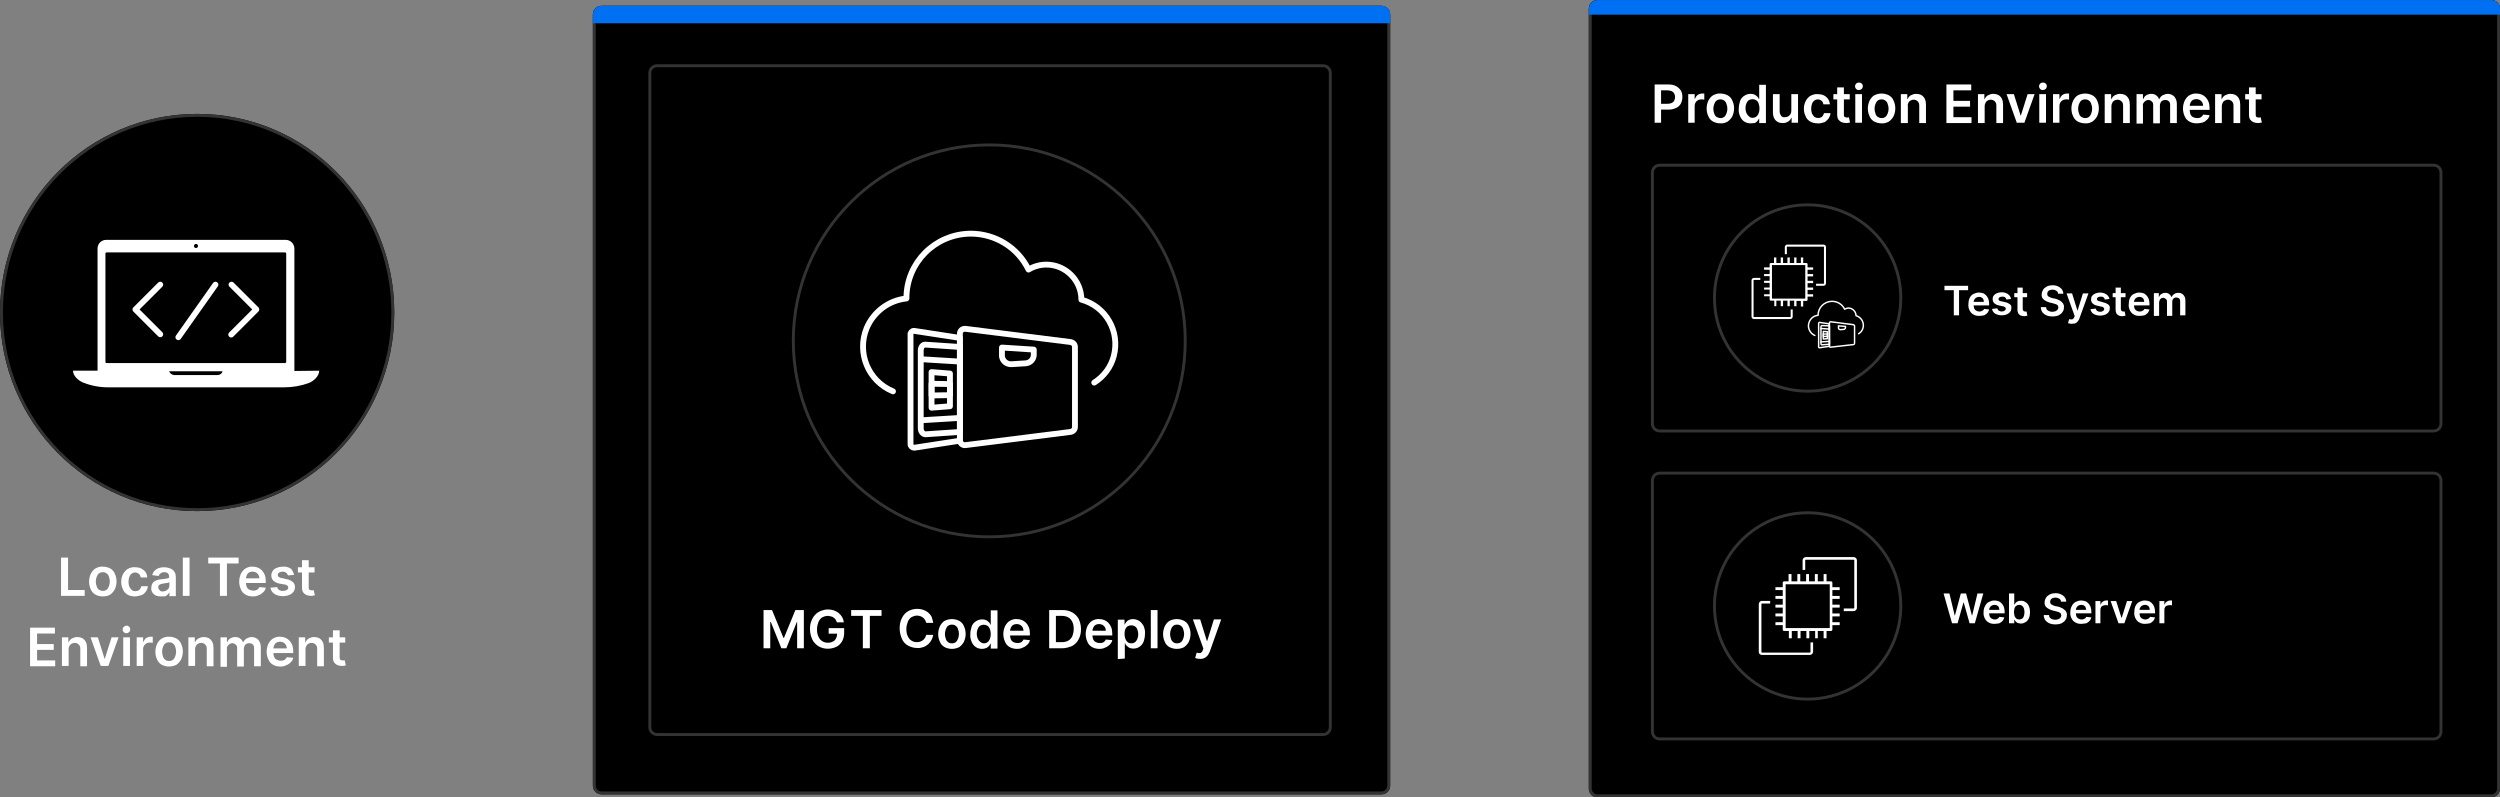 <?xml version="1.0" encoding="utf-8"?>
<!-- Generator: Adobe Illustrator 26.0.3, SVG Export Plug-In . SVG Version: 6.00 Build 0)  -->
<svg version="1.1" id="Layer_1" xmlns="http://www.w3.org/2000/svg" xmlns:xlink="http://www.w3.org/1999/xlink" x="0px" y="0px"
	 viewBox="0 0 856 273" style="enable-background:new 0 0 856 273;" xml:space="preserve">
<rect x="0" y="0" width="856" height="273" fill="#808080" stroke="none"/>
<style type="text/css">
	.st0{fill:#FFFFFF;}
	.st1{fill:none;stroke:#333333;}
	.st2{fill:none;stroke:#FFFFFF;stroke-width:2;stroke-linecap:round;stroke-linejoin:round;}
	.st3{fill:none;stroke:#FFFFFF;stroke-width:2;stroke-linecap:round;}
	.st4{fill:#0070F3;}
	.st5{fill:none;stroke:#FFFFFF;stroke-width:0.5;stroke-linecap:round;stroke-linejoin:round;}
</style>
<g id="graphic-test-sys-diagram-dark" transform="translate(-403.496 -1648.182)">
	<g id="Group_8669" transform="translate(403.496 1695.104)">
		<path id="Path_34994" class="st0" d="M20.9,157.1V144h2.4v11.1H29v2H20.9z M35.2,157.3c-0.9,0-1.7-0.2-2.5-0.6
			c-0.7-0.4-1.3-1-1.6-1.8c-0.4-0.8-0.6-1.7-0.6-2.7c0-0.9,0.2-1.8,0.6-2.7c0.4-0.7,0.9-1.4,1.6-1.8c0.8-0.4,1.6-0.7,2.5-0.6
			c0.9,0,1.7,0.2,2.5,0.6c0.7,0.4,1.3,1,1.6,1.8c0.4,0.8,0.6,1.7,0.6,2.7c0,0.9-0.2,1.8-0.6,2.7c-0.4,0.7-0.9,1.3-1.6,1.8
			C37,157.1,36.1,157.3,35.2,157.3z M35.2,155.4c0.5,0,0.9-0.1,1.3-0.4c0.4-0.3,0.6-0.7,0.8-1.2c0.2-0.5,0.3-1.1,0.3-1.6
			c0-0.6-0.1-1.1-0.3-1.6c-0.1-0.5-0.4-0.9-0.8-1.2c-0.4-0.3-0.8-0.4-1.3-0.4c-0.5,0-0.9,0.1-1.3,0.4c-0.4,0.3-0.6,0.7-0.8,1.2
			c-0.2,0.5-0.3,1.1-0.3,1.6c0,0.6,0.1,1.1,0.3,1.6c0.1,0.5,0.4,0.9,0.8,1.2C34.3,155.3,34.8,155.4,35.2,155.4z M46.2,157.3
			c-0.9,0-1.8-0.2-2.5-0.6c-0.7-0.4-1.3-1-1.6-1.8c-0.4-0.8-0.6-1.7-0.6-2.6c0-0.9,0.2-1.8,0.6-2.6c0.4-0.7,0.9-1.4,1.6-1.8
			c0.8-0.4,1.6-0.7,2.5-0.6c0.7,0,1.5,0.1,2.1,0.4c0.6,0.3,1.1,0.7,1.5,1.2c0.4,0.6,0.6,1.2,0.6,1.9h-2.2c-0.1-0.5-0.3-0.9-0.6-1.2
			c-0.4-0.3-0.8-0.5-1.3-0.5c-0.4,0-0.9,0.1-1.2,0.4c-0.4,0.3-0.7,0.7-0.8,1.1c-0.2,0.5-0.3,1.1-0.3,1.7c0,0.6,0.1,1.2,0.3,1.7
			c0.2,0.4,0.5,0.8,0.8,1.1c0.4,0.3,0.8,0.4,1.3,0.4c0.3,0,0.6-0.1,0.9-0.2c0.3-0.1,0.5-0.3,0.7-0.6c0.2-0.3,0.3-0.6,0.4-0.9h2.2
			c0,0.7-0.3,1.3-0.6,1.8c-0.4,0.5-0.9,1-1.4,1.2C47.6,157.1,46.9,157.3,46.2,157.3z M55.1,157.3c-0.6,0-1.1-0.1-1.7-0.3
			c-0.5-0.2-0.9-0.6-1.2-1c-0.3-0.5-0.5-1.1-0.4-1.6c0-0.5,0.1-1,0.3-1.4c0.2-0.4,0.5-0.7,0.8-0.9c0.4-0.2,0.8-0.4,1.2-0.5
			c0.5-0.1,0.9-0.2,1.4-0.2c0.6-0.1,1-0.1,1.4-0.2c0.3,0,0.5-0.1,0.8-0.2c0.2-0.1,0.3-0.3,0.2-0.5v0c0-0.4-0.1-0.8-0.4-1.1
			c-0.3-0.3-0.8-0.4-1.2-0.4c-0.5,0-0.9,0.1-1.3,0.4c-0.3,0.2-0.5,0.5-0.7,0.9l-2.2-0.3c0.2-0.6,0.4-1.1,0.8-1.5
			c0.4-0.4,0.9-0.7,1.4-0.9c0.6-0.2,1.2-0.3,1.9-0.3c0.5,0,1,0.1,1.4,0.2c0.5,0.1,0.9,0.3,1.3,0.5c0.4,0.3,0.7,0.6,0.9,1
			c0.3,0.5,0.4,1.1,0.4,1.6v6.6h-2.2v-1.3H58c-0.2,0.3-0.4,0.5-0.6,0.8c-0.3,0.3-0.6,0.4-1,0.6C56,157.2,55.6,157.3,55.1,157.3z
			 M55.7,155.6c0.4,0,0.8-0.1,1.2-0.3c0.3-0.2,0.6-0.4,0.8-0.7c0.2-0.3,0.3-0.6,0.3-1v-1.2c-0.1,0.1-0.2,0.1-0.4,0.2
			c-0.2,0.1-0.4,0.1-0.6,0.1c-0.2,0-0.4,0.1-0.6,0.1l-0.5,0.1c-0.3,0-0.6,0.1-0.9,0.2c-0.2,0.1-0.5,0.2-0.6,0.4
			c-0.2,0.2-0.2,0.5-0.2,0.7c0,0.4,0.2,0.7,0.5,1C54.9,155.5,55.3,155.6,55.7,155.6L55.7,155.6z M64.9,144v13.1h-2.3V144H64.9z
			 M71.3,146v-2h10.4v2h-4v11.1h-2.4V146H71.3z M86.6,157.3c-0.9,0-1.8-0.2-2.5-0.6c-0.7-0.4-1.3-1-1.6-1.8
			c-0.4-0.8-0.6-1.8-0.6-2.7c0-0.9,0.2-1.8,0.6-2.7c0.4-0.7,0.9-1.4,1.6-1.8c0.7-0.4,1.6-0.7,2.4-0.6c0.6,0,1.2,0.1,1.7,0.3
			c0.5,0.2,1,0.5,1.4,0.9c0.4,0.4,0.8,1,1,1.5c0.3,0.7,0.4,1.5,0.4,2.2v0.7h-8v-1.6h5.8c0-0.4-0.1-0.8-0.3-1.2
			c-0.2-0.3-0.5-0.6-0.8-0.8c-0.4-0.2-0.8-0.3-1.2-0.3c-0.4,0-0.9,0.1-1.2,0.3c-0.4,0.2-0.6,0.5-0.8,0.9c-0.2,0.4-0.3,0.8-0.3,1.2
			v1.4c0,0.5,0.1,1,0.3,1.5c0.2,0.4,0.5,0.7,0.9,0.9c0.4,0.2,0.9,0.3,1.3,0.3c0.3,0,0.6,0,0.9-0.1c0.3-0.1,0.5-0.2,0.7-0.4
			c0.2-0.2,0.4-0.4,0.5-0.7l2.2,0.2c-0.1,0.6-0.4,1.1-0.8,1.5c-0.4,0.4-0.9,0.8-1.5,1C88,157.2,87.3,157.3,86.6,157.3z M100.7,149.9
			l-2.1,0.2c-0.1-0.2-0.2-0.4-0.3-0.6c-0.2-0.2-0.4-0.4-0.6-0.5c-0.3-0.1-0.6-0.2-0.9-0.2c-0.4,0-0.8,0.1-1.2,0.3
			c-0.3,0.2-0.5,0.5-0.5,0.8c0,0.3,0.1,0.5,0.3,0.7c0.3,0.2,0.7,0.4,1.1,0.4l1.7,0.4c0.8,0.1,1.5,0.5,2.1,1c0.5,0.4,0.7,1.1,0.7,1.7
			c0,0.6-0.2,1.2-0.5,1.6c-0.4,0.5-0.9,0.9-1.5,1.1c-0.7,0.3-1.4,0.4-2.2,0.4c-1,0-2-0.2-2.9-0.8c-0.7-0.5-1.2-1.3-1.3-2.1l2.3-0.2
			c0.1,0.4,0.3,0.8,0.7,1c0.4,0.2,0.8,0.4,1.3,0.3c0.5,0,0.9-0.1,1.3-0.3c0.3-0.2,0.5-0.5,0.5-0.8c0-0.3-0.1-0.5-0.3-0.7
			c-0.3-0.2-0.6-0.4-1-0.4l-1.7-0.3c-0.8-0.1-1.5-0.5-2.1-1c-0.5-0.5-0.7-1.1-0.7-1.8c0-0.6,0.2-1.1,0.5-1.6c0.4-0.5,0.8-0.8,1.4-1
			c0.7-0.3,1.4-0.4,2.1-0.4c1-0.1,1.9,0.2,2.7,0.7C100.1,148.3,100.5,149.1,100.7,149.9z M107.7,147.3v1.8H102v-1.8H107.7z
			 M103.4,144.9h2.3v9.2c0,0.2,0,0.5,0.1,0.7c0.1,0.2,0.2,0.3,0.4,0.3c0.2,0.1,0.3,0.1,0.5,0.1c0.1,0,0.3,0,0.4,0
			c0.1,0,0.2,0,0.3-0.1l0.4,1.8c-0.2,0.1-0.3,0.1-0.5,0.1c-0.3,0.1-0.6,0.1-0.8,0.1c-0.5,0-1.1-0.1-1.6-0.3
			c-0.4-0.2-0.8-0.5-1.1-0.9c-0.3-0.5-0.4-1-0.4-1.5L103.4,144.9z M10.3,181.1V168h8.5v2h-6.1v3.6h5.7v2h-5.7v3.6h6.2v2H10.3z
			 M23.5,175.3v5.8h-2.3v-9.8h2.2v1.7h0.1c0.2-0.5,0.6-1,1.1-1.3c0.6-0.3,1.2-0.5,1.8-0.5c0.6,0,1.2,0.1,1.8,0.4
			c0.5,0.3,0.9,0.7,1.2,1.3c0.3,0.6,0.4,1.3,0.4,2v6.3h-2.3v-5.9c0-0.6-0.1-1.1-0.5-1.5c-0.4-0.4-0.9-0.6-1.4-0.6
			c-0.4,0-0.7,0.1-1.1,0.3c-0.3,0.2-0.6,0.4-0.7,0.8C23.6,174.5,23.5,174.9,23.5,175.3z M40.6,171.3l-3.5,9.8h-2.6l-3.5-9.8h2.5
			l2.3,7.3h0.1l2.3-7.3H40.6z M42.2,181.1v-9.8h2.3v9.8H42.2z M43.3,169.9c-0.4,0-0.7-0.1-0.9-0.4c-0.3-0.2-0.4-0.5-0.4-0.9
			c0-0.3,0.1-0.7,0.4-0.9c0.3-0.2,0.6-0.4,0.9-0.4c0.4,0,0.7,0.1,0.9,0.4c0.3,0.2,0.4,0.6,0.4,0.9c0,0.3-0.1,0.7-0.4,0.9
			C44,169.7,43.7,169.9,43.3,169.9L43.3,169.9z M46.8,181.1v-9.8h2.2v1.6h0.1c0.2-0.5,0.5-1,0.9-1.3c0.4-0.3,1-0.5,1.5-0.5
			c0.1,0,0.3,0,0.4,0c0.1,0,0.3,0,0.4,0v2.1c-0.2,0-0.3-0.1-0.5-0.1c-0.2,0-0.4,0-0.6,0c-0.4,0-0.8,0.1-1.1,0.3
			c-0.3,0.2-0.6,0.4-0.8,0.8c-0.2,0.3-0.3,0.7-0.3,1.1v5.8H46.8z M57.9,181.3c-0.9,0-1.7-0.2-2.5-0.6c-0.7-0.4-1.3-1-1.6-1.8
			c-0.4-0.8-0.6-1.7-0.6-2.7c0-0.9,0.2-1.8,0.6-2.7c0.4-0.7,0.9-1.4,1.6-1.8c0.8-0.4,1.6-0.7,2.5-0.6c0.9,0,1.7,0.2,2.5,0.6
			c0.7,0.4,1.3,1,1.6,1.8c0.4,0.8,0.6,1.7,0.6,2.7c0,0.9-0.2,1.8-0.6,2.7c-0.4,0.7-0.9,1.3-1.6,1.8
			C59.6,181.1,58.7,181.3,57.9,181.3L57.9,181.3z M57.9,179.4c0.5,0,0.9-0.1,1.3-0.4c0.4-0.3,0.6-0.7,0.8-1.2
			c0.2-0.5,0.3-1.1,0.3-1.6c0-0.6-0.1-1.1-0.3-1.6c-0.1-0.5-0.4-0.9-0.8-1.2c-0.4-0.3-0.8-0.4-1.3-0.4c-0.5,0-0.9,0.1-1.3,0.4
			c-0.4,0.3-0.6,0.7-0.8,1.2c-0.2,0.5-0.3,1.1-0.3,1.6c0,0.6,0.1,1.1,0.3,1.6c0.1,0.5,0.4,0.9,0.8,1.2
			C56.9,179.3,57.4,179.4,57.9,179.4z M66.8,175.3v5.8h-2.3v-9.8h2.2v1.7h0.1c0.2-0.5,0.6-1,1.1-1.3c0.6-0.3,1.2-0.5,1.8-0.5
			c0.6,0,1.2,0.1,1.8,0.4c0.5,0.3,0.9,0.7,1.2,1.3c0.3,0.6,0.4,1.3,0.4,2v6.3h-2.3v-5.9c0-0.6-0.1-1.1-0.5-1.5
			c-0.4-0.4-0.9-0.6-1.4-0.6c-0.4,0-0.7,0.1-1.1,0.3c-0.3,0.2-0.6,0.4-0.7,0.8C66.9,174.5,66.8,174.9,66.8,175.3z M75.5,181.1v-9.8
			h2.2v1.7h0.1c0.2-0.5,0.5-1,1-1.3c0.5-0.3,1.1-0.5,1.7-0.5c0.6,0,1.2,0.1,1.7,0.5c0.5,0.3,0.8,0.8,1,1.3h0.1
			c0.2-0.5,0.6-1,1.1-1.3c0.6-0.3,1.2-0.5,1.8-0.5c0.8,0,1.6,0.3,2.2,0.9c0.6,0.7,0.9,1.6,0.9,2.5v6.6H87v-6.2c0-0.5-0.1-1-0.5-1.3
			c-0.3-0.3-0.8-0.4-1.2-0.4c-0.5,0-1,0.2-1.3,0.5c-0.3,0.4-0.5,0.9-0.5,1.4v6.1h-2.3v-6.3c0-0.5-0.1-0.9-0.5-1.2
			c-0.3-0.3-0.7-0.5-1.2-0.5c-0.3,0-0.6,0.1-0.9,0.3c-0.3,0.2-0.5,0.4-0.7,0.7c-0.2,0.3-0.3,0.7-0.2,1.1v6H75.5z M96,181.3
			c-0.9,0-1.8-0.2-2.5-0.6c-0.7-0.4-1.3-1-1.6-1.8c-0.4-0.8-0.6-1.8-0.6-2.7c0-0.9,0.2-1.8,0.6-2.7c0.4-0.7,0.9-1.4,1.6-1.8
			c0.7-0.4,1.6-0.7,2.4-0.6c0.6,0,1.2,0.1,1.7,0.3c0.5,0.2,1,0.5,1.4,0.9c0.4,0.4,0.8,1,1,1.5c0.3,0.7,0.4,1.5,0.4,2.2v0.7h-8v-1.6
			h5.8c0-0.4-0.1-0.8-0.3-1.2c-0.2-0.3-0.5-0.6-0.8-0.8c-0.4-0.2-0.8-0.3-1.2-0.3c-0.4,0-0.9,0.1-1.2,0.3c-0.4,0.2-0.6,0.5-0.8,0.9
			c-0.2,0.4-0.3,0.8-0.3,1.2v1.4c0,0.5,0.1,1,0.3,1.5c0.2,0.4,0.5,0.7,0.9,0.9c0.4,0.2,0.9,0.3,1.3,0.3c0.3,0,0.6,0,0.9-0.1
			c0.3-0.1,0.5-0.2,0.7-0.4c0.2-0.2,0.4-0.4,0.5-0.7l2.2,0.2c-0.1,0.6-0.4,1.1-0.8,1.5c-0.4,0.4-0.9,0.8-1.5,1
			C97.4,181.2,96.7,181.3,96,181.3z M104.6,175.3v5.8h-2.3v-9.8h2.2v1.7h0.1c0.2-0.5,0.6-1,1.1-1.3c0.6-0.3,1.2-0.5,1.8-0.5
			c0.6,0,1.2,0.1,1.8,0.4c0.5,0.3,0.9,0.7,1.2,1.3c0.3,0.6,0.4,1.3,0.4,2v6.3h-2.3v-5.9c0-0.6-0.1-1.1-0.5-1.5
			c-0.4-0.4-0.9-0.6-1.4-0.6c-0.4,0-0.7,0.1-1.1,0.3c-0.3,0.2-0.6,0.4-0.7,0.8C104.7,174.5,104.6,174.9,104.6,175.3L104.6,175.3z
			 M118.2,171.3v1.8h-5.6v-1.8H118.2z M114,168.9h2.3v9.2c0,0.2,0,0.5,0.1,0.7c0.1,0.2,0.2,0.3,0.4,0.3c0.2,0.1,0.3,0.1,0.5,0.1
			c0.1,0,0.3,0,0.4,0c0.1,0,0.2,0,0.3-0.1l0.4,1.8c-0.2,0.1-0.3,0.1-0.5,0.1c-0.3,0.1-0.6,0.1-0.8,0.1c-0.5,0-1.1-0.1-1.6-0.3
			c-0.4-0.2-0.8-0.5-1.1-0.9c-0.3-0.5-0.4-1-0.4-1.5L114,168.9z"/>
		<g id="Group_8666" transform="translate(0 0)">
			<g id="Ellipse_338" transform="translate(0 -0.422)">
				<ellipse cx="67.5" cy="60.5" rx="67.5" ry="68"/>
				<ellipse class="st1" cx="67.5" cy="60.5" rx="67" ry="67.5"/>
			</g>
			<path id="Icon_ionic-ios-laptop" class="st0" d="M100.8,80.1V38.2c0-1.7-1.4-3-3-3H36.4c-1.7,0-3,1.3-3,3v41.8h-8.4
				c0,1.7,1.7,3.3,3.3,4c2.7,1.1,5.7,1.7,8.6,1.7h60.4c2.9,0,5.8-0.5,8.5-1.5c1.7-0.7,3.5-2.4,3.5-4.2L100.8,80.1L100.8,80.1z
				 M67.1,36.6c0.4,0,0.7,0.3,0.7,0.7c0,0.4-0.3,0.7-0.7,0.7c-0.4,0-0.7-0.3-0.7-0.7C66.4,37,66.7,36.6,67.1,36.6L67.1,36.6z
				 M36.5,39.5h61.1c0.2,0,0.4,0.2,0.4,0.4v37.1c0,0.2-0.2,0.4-0.4,0.4H36.5c-0.2,0-0.4-0.2-0.4-0.4V39.8
				C36.2,39.6,36.3,39.5,36.5,39.5C36.5,39.5,36.5,39.5,36.5,39.5z M74.5,81.5H59.6c-0.8-0.1-1.4-0.6-1.7-1.3h18.3
				C76,81,75.3,81.5,74.5,81.5L74.5,81.5z"/>
			<g id="Icon_feather-code" transform="translate(46.37 58.039)">
				<path id="Path_20244" class="st2" d="M32.8,9.6L41.4,1l-8.5-8.5"/>
				<path id="Path_20245" class="st2" d="M8.5-7.5L0,1l8.5,8.5"/>
				<path id="Path_20246" class="st3" d="M27.4-7.5l-12.7,18"/>
			</g>
		</g>
	</g>
	<g id="Group_10518" transform="translate(606.234 1657.559)">
		<g transform="matrix(1, 0, 0, 1, -202.74, -9.38)">
			<g id="Rectangle_6154-2" transform="translate(203 9.5)">
				<path d="M3-7.5h267c1.7,0,3,1.3,3,3v264c0,1.7-1.3,3-3,3H3c-1.7,0-3-1.3-3-3v-264C0-6.2,1.3-7.5,3-7.5z"/>
				<path class="st1" d="M3-7h267c1.4,0,2.5,1.1,2.5,2.5v264c0,1.4-1.1,2.5-2.5,2.5H3c-1.4,0-2.5-1.1-2.5-2.5v-264
					C0.5-5.9,1.6-7,3-7z"/>
			</g>
		</g>
		<g id="Rectangle_6246" transform="translate(19.262 20.123)">
			<path d="M3-7.5h228c1.7,0,3,1.3,3,3v224c0,1.7-1.3,3-3,3H3c-1.7,0-3-1.3-3-3v-224C0-6.2,1.3-7.5,3-7.5z"/>
			<path class="st1" d="M3-7h228c1.4,0,2.5,1.1,2.5,2.5v224c0,1.4-1.1,2.5-2.5,2.5H3c-1.4,0-2.5-1.1-2.5-2.5v-224C0.5-5.9,1.6-7,3-7
				z"/>
		</g>
		<path id="Path_34995" class="st0" d="M58.7,199.5h2.9l3.9,9.5h0.2l3.9-9.5h2.9v13.1h-2.3v-9h-0.1l-3.6,9h-1.7l-3.6-9H61v9h-2.3
			V199.5z M83.8,203.7c-0.1-0.3-0.2-0.6-0.4-0.9c-0.2-0.3-0.4-0.5-0.7-0.7c-0.3-0.2-0.6-0.4-0.9-0.4c-0.4-0.1-0.7-0.2-1.1-0.2
			c-0.7,0-1.3,0.2-1.9,0.5c-0.6,0.4-1,0.9-1.3,1.6c-0.3,0.8-0.5,1.6-0.5,2.5c0,0.9,0.1,1.7,0.5,2.5c0.5,1.3,1.8,2.1,3.2,2.1
			c0.6,0,1.2-0.1,1.7-0.4c0.5-0.2,0.9-0.6,1.1-1.1c0.3-0.5,0.4-1.1,0.4-1.7l0.5,0.1H81v-1.9h5.3v1.6c0,1-0.2,2-0.7,2.9
			c-0.5,0.8-1.1,1.5-2,1.9c-1.9,0.9-4.2,0.9-6.1-0.2c-0.9-0.6-1.7-1.4-2.1-2.3c-0.5-1.1-0.8-2.3-0.8-3.6c0-1,0.1-1.9,0.5-2.8
			c0.3-0.8,0.7-1.5,1.3-2.1c0.5-0.6,1.2-1,1.9-1.3c0.8-0.3,1.6-0.5,2.4-0.5c0.7,0,1.4,0.1,2,0.3c0.6,0.2,1.2,0.5,1.7,0.9
			c0.5,0.4,0.9,0.9,1.2,1.4c0.3,0.5,0.5,1.1,0.6,1.8L83.8,203.7z M88.7,201.5v-2h10.4v2h-4v11.1h-2.4v-11.1H88.7z M116.8,203.9h-2.4
			c-0.1-0.4-0.2-0.7-0.4-1c-0.2-0.3-0.4-0.6-0.7-0.8c-0.3-0.2-0.6-0.4-0.9-0.5c-0.4-0.1-0.7-0.2-1.1-0.2c-0.7,0-1.3,0.2-1.9,0.5
			c-0.6,0.4-1,0.9-1.3,1.6c-0.3,0.8-0.5,1.6-0.5,2.5c0,0.9,0.1,1.7,0.5,2.5c0.3,0.6,0.7,1.2,1.3,1.5c0.6,0.4,1.2,0.5,1.9,0.5
			c0.4,0,0.7-0.1,1.1-0.2c0.3-0.1,0.6-0.3,0.9-0.5c0.3-0.2,0.5-0.5,0.7-0.8c0.2-0.3,0.3-0.7,0.4-1l2.4,0c-0.2,1.2-0.8,2.4-1.7,3.2
			c-0.5,0.4-1.1,0.8-1.7,1c-0.7,0.2-1.4,0.4-2.1,0.3c-1.1,0-2.1-0.3-3.1-0.8c-0.9-0.5-1.7-1.3-2.1-2.3c-0.5-1.1-0.8-2.4-0.8-3.6
			c0-1.3,0.2-2.5,0.8-3.6c0.5-1,1.2-1.8,2.1-2.3c0.9-0.5,2-0.8,3.1-0.8c0.7,0,1.4,0.1,2,0.3c0.6,0.2,1.2,0.5,1.7,0.9
			c0.5,0.4,0.9,0.9,1.2,1.4C116.5,202.6,116.7,203.2,116.8,203.9z M123.2,212.8c-0.9,0-1.7-0.2-2.5-0.6c-0.7-0.4-1.3-1-1.6-1.8
			c-0.4-0.8-0.6-1.7-0.6-2.7c0-0.9,0.2-1.8,0.6-2.7c0.4-0.7,0.9-1.4,1.6-1.8c1.6-0.8,3.4-0.8,5,0c0.7,0.4,1.3,1,1.6,1.8
			c0.4,0.8,0.6,1.7,0.6,2.7c0,0.9-0.2,1.8-0.6,2.7c-0.4,0.7-0.9,1.3-1.6,1.8C124.9,212.6,124,212.8,123.2,212.8L123.2,212.8z
			 M123.2,210.9c0.5,0,0.9-0.1,1.3-0.4c0.4-0.3,0.6-0.7,0.8-1.2c0.2-0.5,0.3-1.1,0.3-1.6c0-0.6-0.1-1.1-0.3-1.6
			c-0.1-0.5-0.4-0.9-0.8-1.2c-0.4-0.3-0.8-0.4-1.3-0.4c-0.5,0-0.9,0.1-1.3,0.4c-0.4,0.3-0.6,0.7-0.8,1.2c-0.2,0.5-0.3,1.1-0.3,1.6
			c0,0.6,0.1,1.1,0.3,1.6c0.1,0.5,0.4,0.9,0.8,1.2C122.2,210.8,122.7,210.9,123.2,210.9z M133.5,212.8c-0.7,0-1.5-0.2-2.1-0.6
			c-0.6-0.4-1.1-1-1.4-1.7c-0.4-0.9-0.6-1.8-0.5-2.7c0-1,0.2-1.9,0.5-2.8c0.3-0.7,0.8-1.3,1.5-1.7c0.6-0.4,1.3-0.6,2.1-0.6
			c0.5,0,1,0.1,1.4,0.3c0.3,0.2,0.6,0.4,0.9,0.7c0.2,0.2,0.4,0.5,0.5,0.8h0.1v-4.9h2.3v13.1h-2.3V211h-0.1c-0.1,0.3-0.3,0.5-0.5,0.8
			c-0.2,0.3-0.6,0.5-0.9,0.7C134.4,212.7,134,212.8,133.5,212.8L133.5,212.8z M134.1,210.9c0.5,0,0.9-0.1,1.3-0.4
			c0.4-0.3,0.6-0.7,0.8-1.1c0.2-0.5,0.3-1.1,0.3-1.7c0-0.6-0.1-1.1-0.3-1.7c-0.2-0.4-0.4-0.8-0.8-1.1c-0.8-0.5-1.8-0.5-2.6,0
			c-0.4,0.3-0.6,0.7-0.8,1.1c-0.2,0.5-0.3,1.1-0.3,1.6c0,0.6,0.1,1.1,0.3,1.6c0.2,0.4,0.4,0.8,0.8,1.1
			C133.2,210.7,133.7,210.9,134.1,210.9L134.1,210.9z M145.5,212.8c-0.9,0-1.8-0.2-2.5-0.6c-0.7-0.4-1.3-1-1.6-1.8
			c-0.4-0.8-0.6-1.8-0.6-2.7c0-0.9,0.2-1.8,0.6-2.7c0.4-0.7,0.9-1.4,1.6-1.8c0.7-0.4,1.6-0.7,2.4-0.6c0.6,0,1.2,0.1,1.7,0.3
			c0.5,0.2,1,0.5,1.4,0.9c0.4,0.4,0.8,1,1,1.5c0.3,0.7,0.4,1.5,0.4,2.2v0.7h-8v-1.6h5.8c0-0.4-0.1-0.8-0.3-1.2
			c-0.2-0.3-0.5-0.6-0.8-0.8c-0.4-0.2-0.8-0.3-1.2-0.3c-0.4,0-0.9,0.1-1.2,0.3c-0.4,0.2-0.6,0.5-0.8,0.9c-0.2,0.4-0.3,0.8-0.3,1.2
			v1.4c0,0.5,0.1,1,0.3,1.5c0.2,0.4,0.5,0.7,0.9,0.9c0.4,0.2,0.9,0.3,1.3,0.3c0.3,0,0.6,0,0.9-0.1c0.3-0.1,0.5-0.2,0.7-0.4
			c0.2-0.2,0.4-0.4,0.5-0.7l2.2,0.2c-0.1,0.6-0.4,1.1-0.8,1.5c-0.4,0.4-0.9,0.8-1.5,1C146.9,212.7,146.2,212.8,145.5,212.8
			L145.5,212.8z M160.9,212.6h-4.4v-13.1h4.5c1.2,0,2.3,0.2,3.4,0.8c0.9,0.5,1.7,1.3,2.2,2.2c0.5,1.1,0.8,2.3,0.8,3.5
			c0,1.2-0.2,2.4-0.8,3.5c-0.5,1-1.2,1.7-2.2,2.3C163.2,212.3,162,212.6,160.9,212.6z M158.8,210.5h1.9c0.8,0,1.6-0.1,2.3-0.5
			c0.6-0.3,1.1-0.9,1.4-1.5c0.3-0.8,0.5-1.6,0.5-2.5c0-0.9-0.1-1.7-0.5-2.5c-0.3-0.6-0.8-1.2-1.4-1.5c-0.7-0.4-1.5-0.5-2.2-0.5h-2
			V210.5z M173.7,212.8c-0.9,0-1.8-0.2-2.5-0.6c-0.7-0.4-1.3-1-1.6-1.8c-0.4-0.8-0.6-1.8-0.6-2.7c0-0.9,0.2-1.8,0.6-2.7
			c0.4-0.7,0.9-1.4,1.6-1.8c0.7-0.4,1.6-0.7,2.4-0.6c0.6,0,1.2,0.1,1.7,0.3c0.5,0.2,1,0.5,1.4,0.9c0.4,0.4,0.8,1,1,1.5
			c0.3,0.7,0.4,1.5,0.4,2.2v0.7h-8v-1.6h5.8c0-0.4-0.1-0.8-0.3-1.2c-0.2-0.3-0.5-0.6-0.8-0.8c-0.4-0.2-0.8-0.3-1.2-0.3
			c-0.4,0-0.9,0.1-1.2,0.3c-0.4,0.2-0.6,0.5-0.8,0.9c-0.2,0.4-0.3,0.8-0.3,1.2v1.4c0,0.5,0.1,1,0.3,1.5c0.2,0.4,0.5,0.7,0.9,0.9
			c0.4,0.2,0.9,0.3,1.3,0.3c0.3,0,0.6,0,0.9-0.1c0.3-0.1,0.5-0.2,0.7-0.4c0.2-0.2,0.4-0.4,0.5-0.7l2.2,0.2c-0.1,0.6-0.4,1.1-0.8,1.5
			c-0.4,0.4-0.9,0.8-1.5,1C175.1,212.7,174.4,212.8,173.7,212.8z M180,216.3v-13.5h2.3v1.6h0.1c0.1-0.3,0.3-0.5,0.5-0.8
			c0.2-0.3,0.5-0.5,0.9-0.7c0.4-0.2,0.9-0.3,1.4-0.3c0.7,0,1.4,0.2,2.1,0.6c0.6,0.4,1.1,1,1.5,1.7c0.4,0.9,0.6,1.8,0.5,2.8
			c0,0.9-0.2,1.9-0.5,2.7c-0.3,0.7-0.8,1.3-1.4,1.7c-0.6,0.4-1.3,0.6-2.1,0.6c-0.5,0-1-0.1-1.4-0.3c-0.3-0.2-0.6-0.4-0.9-0.7
			c-0.2-0.2-0.4-0.5-0.5-0.8h-0.1v5.2L180,216.3z M182.3,207.7c0,0.6,0.1,1.1,0.3,1.7c0.2,0.4,0.4,0.8,0.8,1.1
			c0.4,0.3,0.8,0.4,1.2,0.4c0.5,0,0.9-0.1,1.3-0.4c0.4-0.3,0.6-0.7,0.8-1.1c0.2-0.5,0.3-1.1,0.3-1.6c0-0.6-0.1-1.1-0.3-1.6
			c-0.1-0.4-0.4-0.8-0.8-1.1c-0.8-0.5-1.8-0.5-2.6,0c-0.4,0.3-0.6,0.7-0.8,1.1C182.4,206.5,182.3,207.1,182.3,207.7z M193.6,199.5
			v13.1h-2.3v-13.1H193.6z M200.2,212.8c-0.9,0-1.7-0.2-2.5-0.6c-0.7-0.4-1.3-1-1.6-1.8c-0.4-0.8-0.6-1.7-0.6-2.7
			c0-0.9,0.2-1.8,0.6-2.7c0.4-0.7,0.9-1.4,1.6-1.8c1.6-0.8,3.4-0.8,5,0c0.7,0.4,1.3,1,1.6,1.8c0.4,0.8,0.6,1.7,0.6,2.7
			c0,0.9-0.2,1.8-0.6,2.7c-0.4,0.7-0.9,1.3-1.6,1.8C202,212.6,201.1,212.8,200.2,212.8L200.2,212.8z M200.3,210.9
			c0.5,0,0.9-0.1,1.3-0.4c0.4-0.3,0.6-0.7,0.8-1.2c0.2-0.5,0.3-1.1,0.3-1.6c0-0.6-0.1-1.1-0.3-1.6c-0.1-0.5-0.4-0.9-0.8-1.2
			c-0.4-0.3-0.8-0.4-1.3-0.4c-0.5,0-0.9,0.1-1.3,0.4c-0.4,0.3-0.6,0.7-0.8,1.2c-0.2,0.5-0.3,1.1-0.3,1.6c0,0.6,0.1,1.1,0.3,1.6
			c0.1,0.5,0.4,0.9,0.8,1.2C199.3,210.8,199.8,210.9,200.3,210.9L200.3,210.9z M208,216.2c-0.3,0-0.6,0-0.9-0.1
			c-0.2,0-0.4-0.1-0.6-0.2l0.5-1.8c0.4,0.1,0.8,0.2,1.3,0.1c0.4-0.2,0.7-0.5,0.8-1l0.2-0.5l-3.6-10h2.5l2.3,7.4h0.1l2.3-7.4l2.5,0
			l-3.9,11c-0.2,0.5-0.4,0.9-0.7,1.3c-0.3,0.4-0.7,0.7-1.1,0.9C209.1,216.2,208.5,216.3,208,216.2L208,216.2z"/>
		<path id="Rectangle_6169" class="st4" d="M3.3-7.4h267c1.7,0,3,1.3,3,3v3l0,0H0.3l0,0v-3C0.3-6,1.6-7.4,3.3-7.4z"/>
		<g id="Group_8961" transform="translate(68.387 47.239)">
			<g id="Ellipse_333">
				<circle cx="67.6" cy="60.1" r="67.6"/>
				<circle class="st1" cx="67.6" cy="60.1" r="67.1"/>
			</g>
			<g id="Group_16586" transform="translate(24.039 30.585)">
				<path id="Path_34659" class="st2" d="M10.6,46.8C2.1,43.3-1.9,33.6,1.6,25.1C4,19.5,9.2,15.6,15.2,15v-0.1
					c0-12.2,9.8-22,22-22.1c8.4,0,16.1,4.7,19.8,12.3c1.8-1.1,4-1.7,6.1-1.7c6.6,0,12,5.4,12,12c8.4,2.3,13.3,10.9,11.1,19.3
					c-1,3.8-3.4,7-6.7,9.1"/>
				<path id="Path_34660" class="st2" d="M33.5,63.7l-15.6,2.4c-0.7,0-1.3-0.5-1.3-1.2c0-0.1,0-0.1,0-0.2V27.4
					c-0.1-0.7,0.5-1.3,1.1-1.3c0.1,0,0.1,0,0.2,0l15.6,2.4v35.1C33.5,63.6,33.5,63.7,33.5,63.7z"/>
				<path id="Path_34661" class="st2" d="M33.5,31.6v29.1l-11.8,0.8c-0.8,0-1.6-0.9-1.6-2V32.8c0-1.1,0.7-2.1,1.6-2L33.5,31.6z"/>
				<path id="Path_34662" class="st2" d="M72.9,31.6V59c0,0.9-0.7,1.6-1.6,1.7l-35.8,4.5c-0.9,0.2-1.8-0.5-2-1.4c0,0,0,0,0-0.1
					c0-0.1,0-0.1,0-0.2V27.1c0-1,0.8-1.8,1.8-1.7c0.1,0,0.1,0,0.2,0l35.8,4.5C72.2,30,72.9,30.7,72.9,31.6z"/>
				<path id="Path_34663" class="st2" d="M56,37.2l-4.8,0.3c-1.7,0.1-3.1-1.1-3.3-2.7c0-0.1,0-0.1,0-0.2v-2.8l10.9,0.7v1.8
					C58.8,35.8,57.6,37.1,56,37.2z"/>
				<path id="Path_34664" class="st2" d="M30.1,51.9l-6.3,0.5V40.2l6.3,0.5V51.9z"/>
				<path id="Path_34665" class="st2" d="M30.1,48.1l-6.3,0.1v-4l6.3,0.1V48.1z"/>
				<line id="Line_356" class="st2" x1="20.3" y1="35.8" x2="33.4" y2="36.6"/>
				<line id="Line_357" class="st2" x1="20.3" y1="56.7" x2="33.4" y2="55.9"/>
			</g>
		</g>
	</g>
	<g id="Group_10520" transform="translate(947.346 1655.414)">
		<g id="Group_10444" transform="translate(0 0)">
			<g id="Rectangle_6154-3" transform="translate(0.151 0.267)">
				<path d="M3-7.5h306c1.7,0,3,1.3,3,3v267c0,1.7-1.3,3-3,3H3c-1.7,0-3-1.3-3-3v-267C0-6.2,1.3-7.5,3-7.5z"/>
				<path class="st1" d="M3-7h306c1.4,0,2.5,1.1,2.5,2.5v267c0,1.4-1.1,2.5-2.5,2.5H3c-1.4,0-2.5-1.1-2.5-2.5v-267
					C0.5-5.9,1.6-7,3-7z"/>
			</g>
			<path id="Rectangle_6169-2" class="st4" d="M3.2-7.2h306c1.7,0,3,1.3,3,3v2l0,0H0.2l0,0v-2C0.2-5.9,1.5-7.2,3.2-7.2z"/>
			<path id="Path_34996" class="st0" d="M22.7,34.8V21.7h4.9c0.9,0,1.8,0.2,2.5,0.6c0.7,0.4,1.2,0.9,1.6,1.5
				c0.4,0.7,0.5,1.5,0.5,2.2c0,0.8-0.2,1.5-0.5,2.2c-0.4,0.7-0.9,1.2-1.6,1.5c-0.8,0.4-1.7,0.6-2.5,0.6h-3.3v-2h2.9
				c0.5,0,1-0.1,1.4-0.3c0.4-0.2,0.7-0.5,0.8-0.8c0.2-0.4,0.3-0.8,0.3-1.2c0-0.4-0.1-0.8-0.3-1.2c-0.2-0.4-0.5-0.6-0.8-0.8
				c-0.5-0.2-1-0.3-1.5-0.3h-2.2v11.1H22.7z M34.2,34.8V25h2.2v1.6h0.1c0.2-0.5,0.5-1,0.9-1.3c0.4-0.3,1-0.5,1.5-0.5
				c0.1,0,0.3,0,0.4,0c0.1,0,0.3,0,0.4,0v2.1c-0.2,0-0.3-0.1-0.5-0.1c-0.2,0-0.4,0-0.6,0c-0.4,0-0.8,0.1-1.1,0.3
				c-0.3,0.2-0.6,0.4-0.8,0.8c-0.2,0.3-0.3,0.7-0.3,1.1v5.8H34.2z M45.2,35c-0.9,0-1.7-0.2-2.5-0.6c-0.7-0.4-1.3-1-1.6-1.8
				c-0.4-0.8-0.6-1.7-0.6-2.7c0-0.9,0.2-1.8,0.6-2.7c0.4-0.7,0.9-1.4,1.6-1.8c0.8-0.4,1.6-0.7,2.5-0.6c0.9,0,1.7,0.2,2.5,0.6
				c0.7,0.4,1.3,1,1.6,1.8c0.4,0.8,0.6,1.7,0.6,2.7c0,0.9-0.2,1.8-0.6,2.7c-0.4,0.7-0.9,1.3-1.6,1.8C47,34.8,46.1,35.1,45.2,35
				L45.2,35z M45.2,33.2c0.5,0,0.9-0.1,1.3-0.4c0.4-0.3,0.6-0.7,0.8-1.2c0.2-0.5,0.3-1.1,0.3-1.6c0-0.6-0.1-1.1-0.3-1.6
				c-0.1-0.5-0.4-0.9-0.8-1.2c-0.4-0.3-0.8-0.4-1.3-0.4c-0.5,0-0.9,0.1-1.3,0.4c-0.4,0.3-0.6,0.7-0.8,1.2c-0.2,0.5-0.3,1.1-0.3,1.6
				c0,0.6,0.1,1.1,0.3,1.6c0.1,0.5,0.4,0.9,0.8,1.2C44.3,33,44.8,33.2,45.2,33.2L45.2,33.2z M55.5,35c-0.7,0-1.5-0.2-2.1-0.6
				c-0.6-0.4-1.1-1-1.4-1.7c-0.4-0.9-0.6-1.8-0.5-2.7c0-1,0.2-1.9,0.5-2.8c0.3-0.7,0.8-1.3,1.5-1.7c0.6-0.4,1.3-0.6,2.1-0.6
				c0.5,0,1,0.1,1.4,0.3c0.3,0.2,0.6,0.4,0.9,0.7c0.2,0.2,0.4,0.5,0.5,0.8h0.1v-4.9h2.3v13.1h-2.3v-1.5h-0.1
				c-0.1,0.3-0.3,0.5-0.5,0.8c-0.2,0.3-0.6,0.5-0.9,0.7C56.5,34.9,56,35,55.5,35L55.5,35z M56.2,33.1c0.5,0,0.9-0.1,1.3-0.4
				c0.4-0.3,0.6-0.7,0.8-1.1c0.2-0.5,0.3-1.1,0.3-1.7c0-0.6-0.1-1.1-0.3-1.7c-0.1-0.4-0.4-0.8-0.8-1.1c-0.8-0.5-1.8-0.5-2.6,0
				c-0.4,0.3-0.6,0.7-0.8,1.1c-0.2,0.5-0.3,1.1-0.3,1.6c0,0.6,0.1,1.1,0.3,1.6c0.2,0.4,0.4,0.8,0.8,1.1C55.3,33,55.7,33.1,56.2,33.1
				L56.2,33.1z M69.5,30.7V25h2.3v9.8h-2.2v-1.7h-0.1c-0.2,0.5-0.6,1-1.1,1.3c-0.6,0.4-1.2,0.5-1.9,0.5c-0.6,0-1.2-0.1-1.7-0.4
				c-0.5-0.3-0.9-0.7-1.2-1.3c-0.3-0.6-0.4-1.3-0.4-2V25h2.3v5.9c0,0.5,0.2,1.1,0.5,1.5c0.3,0.4,0.8,0.6,1.3,0.5
				c0.3,0,0.7-0.1,1-0.2c0.3-0.2,0.6-0.4,0.8-0.7C69.4,31.6,69.5,31.1,69.5,30.7L69.5,30.7z M78.5,35c-0.9,0-1.8-0.2-2.5-0.6
				c-0.7-0.4-1.3-1-1.6-1.8c-0.4-0.8-0.6-1.7-0.6-2.6c0-0.9,0.2-1.8,0.6-2.6c0.4-0.7,0.9-1.4,1.6-1.8c0.8-0.4,1.6-0.7,2.5-0.6
				c0.7,0,1.5,0.1,2.1,0.4c1.2,0.6,2,1.7,2.1,3.1h-2.2c-0.1-0.5-0.3-0.9-0.6-1.2c-0.4-0.3-0.8-0.5-1.3-0.5c-0.4,0-0.9,0.1-1.2,0.4
				c-0.4,0.3-0.7,0.7-0.8,1.1c-0.2,0.5-0.3,1.1-0.3,1.7c0,0.6,0.1,1.2,0.3,1.7c0.2,0.4,0.5,0.8,0.8,1.1c0.6,0.4,1.5,0.5,2.2,0.2
				c0.3-0.1,0.5-0.3,0.7-0.6c0.2-0.3,0.3-0.6,0.4-0.9h2.2c0,0.7-0.3,1.3-0.6,1.8c-0.4,0.5-0.9,1-1.4,1.3
				C79.9,34.9,79.2,35.1,78.5,35L78.5,35z M89.5,25v1.8h-5.6V25H89.5z M85.2,22.7h2.3v9.2c0,0.2,0,0.5,0.1,0.7
				c0.1,0.2,0.2,0.3,0.4,0.3c0.2,0.1,0.3,0.1,0.5,0.1c0.1,0,0.3,0,0.4,0c0.1,0,0.2,0,0.3-0.1l0.4,1.8c-0.2,0.1-0.3,0.1-0.5,0.1
				c-0.3,0.1-0.6,0.1-0.8,0.1c-0.5,0-1.1-0.1-1.6-0.3c-0.4-0.2-0.8-0.5-1.1-0.9c-0.3-0.5-0.4-1-0.4-1.5L85.2,22.7z M91.4,34.8V25
				h2.3v9.8H91.4z M92.6,23.6c-0.4,0-0.7-0.1-0.9-0.4c-0.5-0.4-0.5-1.2-0.1-1.7c0,0,0.1-0.1,0.1-0.1c0.5-0.5,1.4-0.5,1.9,0
				c0.5,0.4,0.5,1.2,0.1,1.7c0,0-0.1,0.1-0.1,0.1C93.3,23.5,92.9,23.6,92.6,23.6z M100.4,35c-0.9,0-1.7-0.2-2.5-0.6
				c-0.7-0.4-1.3-1-1.6-1.8c-0.4-0.8-0.6-1.7-0.6-2.7c0-0.9,0.2-1.8,0.6-2.7c0.4-0.7,0.9-1.4,1.6-1.8c1.6-0.8,3.4-0.8,5,0
				c0.7,0.4,1.3,1,1.6,1.8c0.4,0.8,0.6,1.7,0.6,2.7c0,0.9-0.2,1.8-0.6,2.7c-0.4,0.7-0.9,1.3-1.6,1.8C102.1,34.8,101.3,35.1,100.4,35
				L100.4,35z M100.4,33.2c0.5,0,0.9-0.1,1.3-0.4c0.4-0.3,0.6-0.7,0.8-1.2c0.2-0.5,0.3-1.1,0.3-1.6c0-0.6-0.1-1.1-0.3-1.6
				c-0.1-0.5-0.4-0.9-0.8-1.2c-0.4-0.3-0.8-0.4-1.3-0.4c-0.5,0-0.9,0.1-1.3,0.4c-0.4,0.3-0.6,0.7-0.8,1.2C98.1,28.9,98,29.4,98,30
				c0,0.6,0.1,1.1,0.3,1.6c0.1,0.5,0.4,0.9,0.8,1.2C99.4,33,99.9,33.2,100.4,33.2L100.4,33.2z M109.4,29.1v5.8H107V25h2.2v1.7h0.1
				c0.2-0.5,0.6-1,1.1-1.3c0.6-0.3,1.2-0.5,1.8-0.5c0.6,0,1.2,0.1,1.8,0.4c0.5,0.3,0.9,0.7,1.2,1.3c0.3,0.6,0.4,1.3,0.4,2v6.3h-2.3
				v-5.9c0-0.6-0.1-1.1-0.5-1.5c-0.4-0.4-0.9-0.6-1.4-0.6c-0.4,0-0.7,0.1-1.1,0.3c-0.3,0.2-0.6,0.4-0.7,0.8
				C109.4,28.3,109.3,28.7,109.4,29.1L109.4,29.1z M122.6,34.8V21.7h8.5v2H125v3.6h5.7v2H125v3.6h6.2v2H122.6z M135.7,29.1v5.8h-2.3
				V25h2.2v1.7h0.1c0.2-0.5,0.6-1,1.1-1.3c0.6-0.3,1.2-0.5,1.8-0.5c0.6,0,1.2,0.1,1.8,0.4c0.5,0.3,0.9,0.7,1.2,1.3
				c0.3,0.6,0.4,1.3,0.4,2v6.3h-2.3v-5.9c0-0.6-0.1-1.1-0.5-1.5c-0.4-0.4-0.9-0.6-1.4-0.6c-0.4,0-0.7,0.1-1.1,0.3
				c-0.3,0.2-0.6,0.4-0.7,0.8C135.8,28.3,135.7,28.7,135.7,29.1z M152.8,25l-3.5,9.8h-2.6l-3.5-9.8h2.5l2.3,7.3h0.1l2.3-7.3H152.8z
				 M154.4,34.8V25h2.3v9.8H154.4z M155.6,23.6c-0.4,0-0.7-0.1-0.9-0.4c-0.5-0.4-0.5-1.2-0.1-1.7c0,0,0.1-0.1,0.1-0.1
				c0.5-0.5,1.4-0.5,1.9,0c0.5,0.4,0.5,1.2,0.1,1.7c0,0-0.1,0.1-0.1,0.1C156.3,23.5,155.9,23.6,155.6,23.6L155.6,23.6z M159.1,34.8
				V25h2.2v1.6h0.1c0.2-0.5,0.5-1,0.9-1.3c0.4-0.3,1-0.5,1.5-0.5c0.1,0,0.3,0,0.4,0c0.1,0,0.3,0,0.4,0v2.1c-0.2,0-0.3-0.1-0.5-0.1
				c-0.2,0-0.4,0-0.6,0c-0.4,0-0.8,0.1-1.1,0.3c-0.3,0.2-0.6,0.4-0.8,0.8c-0.2,0.3-0.3,0.7-0.3,1.1v5.8H159.1z M170.1,35
				c-0.9,0-1.7-0.2-2.5-0.6c-0.7-0.4-1.3-1-1.6-1.8c-0.4-0.8-0.6-1.7-0.6-2.7c0-0.9,0.2-1.8,0.6-2.7c0.4-0.7,0.9-1.4,1.6-1.8
				c1.6-0.8,3.4-0.8,5,0c0.7,0.4,1.3,1,1.6,1.8c0.4,0.8,0.6,1.7,0.6,2.7c0,0.9-0.2,1.8-0.6,2.7c-0.4,0.7-0.9,1.3-1.6,1.8
				C171.8,34.8,171,35.1,170.1,35L170.1,35z M170.1,33.2c0.5,0,0.9-0.1,1.3-0.4c0.4-0.3,0.6-0.7,0.8-1.2c0.2-0.5,0.3-1.1,0.3-1.6
				c0-0.6-0.1-1.1-0.3-1.6c-0.1-0.5-0.4-0.9-0.8-1.2c-0.4-0.3-0.8-0.4-1.3-0.4c-0.5,0-0.9,0.1-1.3,0.4c-0.4,0.3-0.6,0.7-0.8,1.2
				c-0.2,0.5-0.3,1.1-0.3,1.6c0,0.6,0.1,1.1,0.3,1.6c0.1,0.5,0.4,0.9,0.8,1.2C169.2,33,169.6,33.2,170.1,33.2L170.1,33.2z
				 M179.1,29.1v5.8h-2.3V25h2.2v1.7h0.1c0.2-0.5,0.6-1,1.1-1.3c0.6-0.3,1.2-0.5,1.8-0.5c0.6,0,1.2,0.1,1.8,0.4
				c0.5,0.3,0.9,0.7,1.2,1.3c0.3,0.6,0.4,1.3,0.4,2v6.3h-2.3v-5.9c0-0.6-0.1-1.1-0.5-1.5c-0.4-0.4-0.9-0.6-1.4-0.6
				c-0.4,0-0.7,0.1-1.1,0.3c-0.3,0.2-0.6,0.4-0.7,0.8C179.2,28.3,179.1,28.7,179.1,29.1z M187.7,34.8V25h2.2v1.7h0.1
				c0.2-0.5,0.5-1,1-1.3c0.5-0.3,1.1-0.5,1.7-0.5c0.6,0,1.2,0.1,1.7,0.5c0.5,0.3,0.8,0.8,1,1.3h0.1c0.2-0.5,0.6-1,1.1-1.3
				c0.6-0.3,1.2-0.5,1.8-0.5c0.8,0,1.6,0.3,2.2,0.9c0.6,0.7,0.9,1.6,0.9,2.5v6.6h-2.3v-6.2c0-0.5-0.1-1-0.5-1.3
				c-0.3-0.3-0.8-0.4-1.2-0.4c-0.5,0-1,0.2-1.3,0.5c-0.3,0.4-0.5,0.9-0.5,1.4v6.1h-2.3v-6.3c0-0.5-0.1-0.9-0.5-1.2
				c-0.3-0.3-0.7-0.5-1.2-0.5c-0.3,0-0.6,0.1-0.9,0.3c-0.3,0.2-0.5,0.4-0.7,0.7c-0.2,0.3-0.3,0.7-0.2,1.1v6H187.7z M208.3,35
				c-0.9,0-1.8-0.2-2.5-0.6c-0.7-0.4-1.3-1-1.6-1.8c-0.4-0.8-0.6-1.8-0.6-2.7c0-0.9,0.2-1.8,0.6-2.7c0.4-0.7,0.9-1.4,1.6-1.8
				c0.7-0.4,1.6-0.7,2.4-0.6c0.6,0,1.2,0.1,1.7,0.3c0.5,0.2,1,0.5,1.4,0.9c0.4,0.4,0.8,1,1,1.5c0.3,0.7,0.4,1.5,0.4,2.2v0.7h-8V29
				h5.8c0-0.4-0.1-0.8-0.3-1.2c-0.2-0.3-0.5-0.6-0.8-0.8c-0.4-0.2-0.8-0.3-1.2-0.3c-0.4,0-0.9,0.1-1.2,0.3c-0.4,0.2-0.6,0.5-0.8,0.9
				c-0.2,0.4-0.3,0.8-0.3,1.2v1.4c0,0.5,0.1,1,0.3,1.5c0.2,0.4,0.5,0.7,0.9,0.9c0.4,0.2,0.9,0.3,1.3,0.3c0.3,0,0.6,0,0.9-0.1
				c0.3-0.1,0.5-0.2,0.7-0.4c0.2-0.2,0.4-0.4,0.5-0.7l2.2,0.2c-0.1,0.6-0.4,1.1-0.8,1.5c-0.4,0.4-0.9,0.8-1.5,1
				C209.6,34.9,208.9,35,208.3,35L208.3,35z M216.9,29.1v5.8h-2.3V25h2.2v1.7h0.1c0.2-0.5,0.6-1,1.1-1.3c0.6-0.3,1.2-0.5,1.8-0.5
				c0.6,0,1.2,0.1,1.8,0.4c0.5,0.3,0.9,0.7,1.2,1.3c0.3,0.6,0.4,1.3,0.4,2v6.3h-2.3v-5.9c0-0.6-0.1-1.1-0.5-1.5
				c-0.4-0.4-0.9-0.6-1.4-0.6c-0.4,0-0.7,0.1-1.1,0.3c-0.3,0.2-0.6,0.4-0.7,0.8C217,28.3,216.9,28.7,216.9,29.1L216.9,29.1z
				 M230.5,25v1.8h-5.6V25H230.5z M226.2,22.7h2.3v9.2c0,0.2,0,0.5,0.1,0.7c0.1,0.2,0.2,0.3,0.4,0.3c0.2,0.1,0.3,0.1,0.5,0.1
				c0.1,0,0.3,0,0.4,0c0.1,0,0.2,0,0.3-0.1l0.4,1.8c-0.2,0.1-0.3,0.1-0.5,0.1c-0.3,0.1-0.6,0.1-0.8,0.1c-0.5,0-1.1-0.1-1.6-0.3
				c-0.4-0.2-0.8-0.5-1.1-0.9c-0.3-0.5-0.4-1-0.4-1.5L226.2,22.7z"/>
		</g>
		<g id="Group_10440" transform="translate(21.431 161.776)">
			<g id="Rectangle_6152" transform="translate(0 0)">
				<path d="M3-7.5h265c1.7,0,3,1.3,3,3v86c0,1.7-1.3,3-3,3H3c-1.7,0-3-1.3-3-3v-86C0-6.2,1.3-7.5,3-7.5z"/>
				<path class="st1" d="M3-7h265c1.4,0,2.5,1.1,2.5,2.5v86c0,1.4-1.1,2.5-2.5,2.5H3c-1.4,0-2.5-1.1-2.5-2.5v-86C0.5-5.9,1.6-7,3-7z
					"/>
			</g>
			<g id="Ellipse_333-2" transform="translate(21.252 13.568)">
				<circle cx="32.4" cy="24.9" r="32.4"/>
				<circle class="st1" cx="32.4" cy="24.9" r="31.9"/>
			</g>
			<path id="Path_34998" class="st0" d="M103.1,44.4l-2.9-10.2h2l1.8,7.5h0.1l2-7.5h1.8l2,7.5h0.1l1.8-7.5h2l-2.9,10.2h-1.8l-2-7.1
				H107l-2,7.1H103.1z M117.6,44.6c-0.7,0-1.4-0.1-2-0.5c-0.6-0.3-1-0.8-1.3-1.4c-0.3-0.6-0.5-1.4-0.4-2.1c0-0.7,0.1-1.4,0.5-2.1
				c0.3-0.6,0.7-1.1,1.3-1.4c0.6-0.3,1.2-0.5,1.9-0.5c0.5,0,0.9,0.1,1.3,0.2c0.4,0.1,0.8,0.4,1.1,0.7c0.3,0.3,0.6,0.7,0.8,1.2
				c0.2,0.6,0.3,1.1,0.3,1.7v0.6h-6.3v-1.2h4.5c0-0.3-0.1-0.6-0.2-0.9c-0.1-0.3-0.4-0.5-0.6-0.6c-0.3-0.2-0.6-0.2-0.9-0.2
				c-0.3,0-0.7,0.1-1,0.3c-0.3,0.2-0.5,0.4-0.6,0.7c-0.2,0.3-0.2,0.6-0.2,0.9V41c0,0.4,0.1,0.8,0.2,1.1c0.2,0.3,0.4,0.6,0.7,0.7
				c0.3,0.2,0.7,0.3,1,0.3c0.2,0,0.5,0,0.7-0.1c0.2-0.1,0.4-0.2,0.5-0.3c0.2-0.2,0.3-0.3,0.4-0.5l1.7,0.2c-0.1,0.4-0.3,0.8-0.6,1.2
				c-0.3,0.3-0.7,0.6-1.1,0.8C118.7,44.5,118.1,44.6,117.6,44.6z M122.6,44.4V34.2h1.8V38h0.1c0.1-0.2,0.2-0.4,0.4-0.6
				c0.2-0.2,0.4-0.4,0.7-0.5c0.3-0.2,0.7-0.2,1.1-0.2c0.6,0,1.1,0.1,1.6,0.5c0.5,0.3,0.9,0.8,1.1,1.3c0.3,0.7,0.4,1.4,0.4,2.1
				c0,0.7-0.1,1.5-0.4,2.1c-0.2,0.5-0.6,1-1.1,1.3c-0.5,0.3-1,0.5-1.6,0.5c-0.4,0-0.7-0.1-1.1-0.2c-0.3-0.1-0.5-0.3-0.7-0.5
				c-0.2-0.2-0.3-0.4-0.4-0.6h-0.1v1.2H122.6z M124.3,40.6c0,0.4,0.1,0.9,0.2,1.3c0.1,0.3,0.3,0.6,0.6,0.9c0.3,0.2,0.6,0.3,1,0.3
				c0.4,0,0.7-0.1,1-0.3c0.3-0.2,0.5-0.5,0.6-0.9c0.1-0.4,0.2-0.8,0.2-1.3c0-0.4-0.1-0.9-0.2-1.3c-0.1-0.3-0.3-0.6-0.6-0.9
				c-0.6-0.4-1.4-0.4-2,0c-0.3,0.2-0.5,0.5-0.6,0.8C124.4,39.7,124.3,40.1,124.3,40.6L124.3,40.6z M140.4,37c0-0.4-0.2-0.8-0.6-1
				c-0.4-0.3-0.9-0.4-1.3-0.4c-0.3,0-0.7,0.1-1,0.2c-0.2,0.1-0.5,0.3-0.6,0.5c-0.1,0.2-0.2,0.4-0.2,0.7c0,0.2,0,0.4,0.1,0.6
				c0.1,0.2,0.2,0.3,0.4,0.4c0.2,0.1,0.4,0.2,0.6,0.3c0.2,0.1,0.4,0.1,0.6,0.2l1,0.2c0.4,0.1,0.8,0.2,1.1,0.4c0.3,0.1,0.7,0.3,1,0.6
				c0.3,0.2,0.5,0.5,0.7,0.8c0.2,0.4,0.3,0.8,0.2,1.2c0,0.6-0.1,1.1-0.5,1.6c-0.3,0.5-0.8,0.8-1.3,1.1c-0.7,0.3-1.4,0.4-2.1,0.4
				c-0.7,0-1.4-0.1-2.1-0.4c-0.5-0.2-1-0.6-1.4-1.1c-0.3-0.5-0.5-1.1-0.5-1.7h1.8c0,0.3,0.1,0.6,0.3,0.9c0.2,0.2,0.5,0.4,0.8,0.5
				c0.3,0.1,0.7,0.2,1,0.2c0.4,0,0.7-0.1,1.1-0.2c0.3-0.1,0.5-0.3,0.7-0.5c0.2-0.2,0.3-0.5,0.3-0.8c0-0.2-0.1-0.5-0.2-0.7
				c-0.2-0.2-0.4-0.3-0.6-0.4c-0.3-0.1-0.6-0.2-1-0.3l-1.2-0.3c-0.7-0.2-1.4-0.5-2-1c-0.5-0.4-0.8-1.1-0.7-1.8
				c0-0.6,0.2-1.1,0.5-1.6c0.3-0.5,0.8-0.8,1.3-1.1c0.6-0.3,1.3-0.4,1.9-0.4c0.7,0,1.3,0.1,1.9,0.4c0.5,0.2,1,0.6,1.3,1
				c0.3,0.4,0.5,1,0.5,1.5L140.4,37z M147.3,44.6c-0.7,0-1.4-0.1-2-0.5c-0.6-0.3-1-0.8-1.3-1.4c-0.3-0.6-0.5-1.4-0.4-2.1
				c0-0.7,0.1-1.4,0.5-2.1c0.3-0.6,0.7-1.1,1.3-1.4c0.6-0.3,1.2-0.5,1.9-0.5c0.5,0,0.9,0.1,1.3,0.2c0.4,0.1,0.8,0.4,1.1,0.7
				c0.3,0.3,0.6,0.7,0.8,1.2c0.2,0.6,0.3,1.1,0.3,1.7v0.6h-6.3v-1.2h4.5c0-0.3-0.1-0.6-0.2-0.9c-0.1-0.3-0.4-0.5-0.6-0.6
				c-0.3-0.2-0.6-0.2-0.9-0.2c-0.3,0-0.7,0.1-1,0.3c-0.3,0.2-0.5,0.4-0.6,0.7c-0.2,0.3-0.2,0.6-0.2,0.9V41c0,0.4,0.1,0.8,0.2,1.1
				c0.2,0.3,0.4,0.6,0.7,0.7c0.3,0.2,0.7,0.3,1,0.3c0.2,0,0.5,0,0.7-0.1c0.2-0.1,0.4-0.2,0.6-0.3c0.2-0.2,0.3-0.3,0.4-0.5l1.7,0.2
				c-0.1,0.4-0.3,0.8-0.6,1.2c-0.3,0.3-0.7,0.6-1.1,0.8C148.3,44.5,147.8,44.6,147.3,44.6z M152.2,44.4v-7.6h1.7V38h0.1
				c0.1-0.4,0.4-0.8,0.7-1c0.3-0.2,0.7-0.4,1.2-0.4c0.1,0,0.2,0,0.3,0c0.1,0,0.2,0,0.3,0v1.7c-0.1,0-0.2-0.1-0.4-0.1
				c-0.2,0-0.3,0-0.5,0c-0.3,0-0.6,0.1-0.9,0.2c-0.3,0.1-0.5,0.3-0.6,0.6c-0.2,0.3-0.2,0.6-0.2,0.9v4.5H152.2z M164.8,36.8l-2.7,7.6
				h-2l-2.7-7.6h1.9l1.8,5.7h0.1l1.8-5.7H164.8z M169.2,44.6c-0.7,0-1.4-0.1-2-0.5c-0.6-0.3-1-0.8-1.3-1.4c-0.3-0.6-0.5-1.4-0.4-2.1
				c0-0.7,0.1-1.4,0.4-2.1c0.3-0.6,0.7-1.1,1.3-1.4c0.6-0.3,1.2-0.5,1.9-0.5c0.5,0,0.9,0.1,1.3,0.2c0.4,0.1,0.8,0.4,1.1,0.7
				c0.3,0.3,0.6,0.7,0.8,1.2c0.2,0.6,0.3,1.1,0.3,1.7v0.6h-6.3v-1.2h4.5c0-0.3-0.1-0.6-0.2-0.9c-0.1-0.3-0.4-0.5-0.6-0.6
				c-0.3-0.2-0.6-0.2-0.9-0.2c-0.3,0-0.7,0.1-1,0.3c-0.3,0.2-0.5,0.4-0.6,0.7c-0.2,0.3-0.2,0.6-0.2,0.9V41c0,0.4,0.1,0.8,0.2,1.1
				c0.2,0.3,0.4,0.6,0.7,0.7c0.3,0.2,0.7,0.3,1,0.3c0.2,0,0.5,0,0.7-0.1c0.2-0.1,0.4-0.2,0.6-0.3c0.2-0.2,0.3-0.3,0.4-0.5l1.7,0.2
				c-0.1,0.4-0.3,0.8-0.6,1.2c-0.3,0.3-0.7,0.6-1.1,0.8C170.2,44.5,169.7,44.6,169.2,44.6L169.2,44.6z M174.1,44.4v-7.6h1.7V38h0.1
				c0.1-0.4,0.4-0.8,0.7-1c0.3-0.2,0.7-0.4,1.2-0.4c0.1,0,0.2,0,0.3,0c0.1,0,0.2,0,0.3,0v1.7c-0.1,0-0.2-0.1-0.4-0.1
				c-0.2,0-0.3,0-0.5,0c-0.3,0-0.6,0.1-0.9,0.2c-0.3,0.1-0.5,0.3-0.6,0.6c-0.2,0.3-0.2,0.6-0.2,0.9v4.5H174.1z"/>
			<g id="Group_10522" transform="translate(36.927 29.241)">
				<path id="Path_18915" class="st0" d="M20.3,20.3h-1v-2.5h-2v2.5h-1v-2.5h-2v2.5h-1v-2.5h-2v2.5h-1v-2.5H8.7
					c-0.3,0-0.5-0.2-0.5-0.5v-1.5H5.7v-1h2.5v-2H5.7v-1h2.5v-2H5.7v-1h2.5v-2H5.7v-1h2.5v-2H5.7v-1h2.5V1.3c0-0.3,0.2-0.5,0.5-0.5
					h1.5v-2.5h1v2.5h2v-2.5h1v2.5h2v-2.5h1v2.5h2v-2.5h1v2.5h2v-2.5h1v2.5h1.5c0.3,0,0.5,0.2,0.5,0.5v1.5h2.5v1h-2.5v2h2.5v1h-2.5v2
					h2.5v1h-2.5v2h2.5v1h-2.5v2h2.5v1h-2.5v1.5c0,0.3-0.2,0.5-0.5,0.5h-1.5v2.5h-1v-2.5h-2V20.3z M9.2,16.8h15.1V1.8H9.2V16.8z"/>
				<path id="Path_18916" class="st0" d="M17.5,26H1.1C0.5,26,0,25.6,0,25V8.6C0,8,0.5,7.5,1.1,7.5h2.8v0.9H1.1
					C1,8.4,0.9,8.5,0.9,8.6l0,0V25c0,0.1,0.1,0.2,0.2,0.2c0,0,0,0,0,0h16.4c0.1,0,0.2-0.1,0.2-0.2l0,0v-3.3h0.9V25
					C18.5,25.6,18,26,17.5,26"/>
				<path id="Path_18917" class="st0" d="M32.5,11h-3.4v-0.9h3.4c0.1,0,0.2-0.1,0.2-0.2l0,0V-6.4c0-0.1-0.1-0.2-0.2-0.2l0,0H16.1
					c-0.1,0-0.2,0.1-0.2,0.2c0,0,0,0,0,0v3.3H15v-3.3c0-0.6,0.5-1.1,1.1-1.1c0,0,0,0,0,0h16.4c0.6,0,1.1,0.5,1.1,1.1V10
					C33.5,10.5,33.1,11,32.5,11"/>
			</g>
		</g>
		<g id="Group_10442" transform="translate(21.431 56.333)">
			<g id="Rectangle_6152-2" transform="translate(0 0)">
				<path d="M3-7.5h265c1.7,0,3,1.3,3,3v86c0,1.7-1.3,3-3,3H3c-1.7,0-3-1.3-3-3v-86C0-6.2,1.3-7.5,3-7.5z"/>
				<path class="st1" d="M3-7h265c1.4,0,2.5,1.1,2.5,2.5v86c0,1.4-1.1,2.5-2.5,2.5H3c-1.4,0-2.5-1.1-2.5-2.5v-86C0.5-5.9,1.6-7,3-7z
					"/>
			</g>
			<g id="Ellipse_333-3" transform="translate(21.252 13.568)">
				<circle cx="32.4" cy="24.9" r="32.4"/>
				<circle class="st1" cx="32.4" cy="24.9" r="31.9"/>
			</g>
			<path id="Path_34997" class="st0" d="M100.5,35.8v-1.5h8.1v1.5h-3.1v8.6h-1.8v-8.6H100.5z M112.4,44.6c-0.7,0-1.4-0.1-2-0.5
				c-0.6-0.3-1-0.8-1.3-1.4c-0.3-0.6-0.5-1.4-0.4-2.1c0-0.7,0.1-1.4,0.4-2.1c0.3-0.6,0.7-1.1,1.3-1.4c0.6-0.3,1.2-0.5,1.9-0.5
				c0.5,0,0.9,0.1,1.3,0.2c0.4,0.1,0.8,0.4,1.1,0.7c0.3,0.3,0.6,0.7,0.8,1.2c0.2,0.6,0.3,1.1,0.3,1.7v0.6h-6.3v-1.2h4.5
				c0-0.3-0.1-0.6-0.2-0.9c-0.1-0.3-0.4-0.5-0.6-0.6c-0.3-0.2-0.6-0.2-0.9-0.2c-0.3,0-0.7,0.1-1,0.3c-0.3,0.2-0.5,0.4-0.6,0.7
				c-0.2,0.3-0.2,0.6-0.2,0.9V41c0,0.4,0.1,0.8,0.2,1.1c0.2,0.3,0.4,0.6,0.7,0.7c0.3,0.2,0.7,0.3,1,0.3c0.2,0,0.5,0,0.7-0.1
				c0.2-0.1,0.4-0.2,0.6-0.3c0.2-0.2,0.3-0.3,0.4-0.5l1.7,0.2c-0.1,0.4-0.3,0.8-0.6,1.2c-0.3,0.3-0.7,0.6-1.1,0.8
				C113.5,44.5,112.9,44.6,112.4,44.6z M123.3,38.8l-1.6,0.2c0-0.2-0.1-0.3-0.2-0.5c-0.1-0.2-0.3-0.3-0.5-0.4
				c-0.2-0.1-0.5-0.1-0.7-0.1c-0.3,0-0.7,0.1-0.9,0.2c-0.2,0.1-0.4,0.4-0.4,0.6c0,0.2,0.1,0.4,0.2,0.5c0.2,0.2,0.5,0.3,0.8,0.3
				l1.3,0.3c0.6,0.1,1.2,0.4,1.6,0.7c0.4,0.3,0.6,0.8,0.5,1.3c0,0.5-0.1,0.9-0.4,1.3c-0.3,0.4-0.7,0.7-1.2,0.9
				c-0.5,0.2-1.1,0.3-1.7,0.3c-0.8,0-1.6-0.2-2.3-0.6c-0.6-0.4-0.9-1-1-1.6l1.8-0.2c0.1,0.3,0.2,0.6,0.5,0.8c0.3,0.2,0.7,0.3,1,0.3
				c0.4,0,0.7-0.1,1-0.3c0.2-0.1,0.4-0.4,0.4-0.7c0-0.2-0.1-0.4-0.3-0.5c-0.2-0.2-0.5-0.3-0.8-0.3l-1.3-0.3
				c-0.6-0.1-1.2-0.4-1.6-0.8c-0.4-0.4-0.5-0.9-0.5-1.4c0-0.4,0.1-0.9,0.4-1.2c0.3-0.4,0.7-0.6,1.1-0.8c0.5-0.2,1.1-0.3,1.6-0.3
				c0.7,0,1.5,0.2,2.1,0.6C122.9,37.6,123.2,38.2,123.3,38.8z M128.8,36.8v1.4h-4.4v-1.4H128.8z M125.5,34.9h1.8v7.2
				c0,0.2,0,0.4,0.1,0.6c0.1,0.1,0.2,0.2,0.3,0.3c0.1,0,0.3,0.1,0.4,0.1c0.1,0,0.2,0,0.3,0c0.1,0,0.2,0,0.2,0l0.3,1.4
				c-0.1,0-0.3,0.1-0.4,0.1c-0.2,0-0.4,0.1-0.6,0.1c-0.4,0-0.8-0.1-1.2-0.2c-0.4-0.1-0.6-0.4-0.9-0.7c-0.2-0.4-0.3-0.8-0.3-1.2V34.9
				z M139.4,37c0-0.4-0.2-0.8-0.6-1c-0.4-0.3-0.9-0.4-1.3-0.4c-0.3,0-0.7,0.1-1,0.2c-0.2,0.1-0.5,0.3-0.6,0.5
				c-0.1,0.2-0.2,0.4-0.2,0.7c0,0.2,0,0.4,0.1,0.6c0.1,0.2,0.2,0.3,0.4,0.4c0.2,0.1,0.4,0.2,0.6,0.3c0.2,0.1,0.4,0.1,0.6,0.2l1,0.2
				c0.4,0.1,0.8,0.2,1.1,0.4c0.3,0.1,0.7,0.3,1,0.6c0.3,0.2,0.5,0.5,0.7,0.8c0.2,0.4,0.3,0.8,0.2,1.2c0,0.6-0.1,1.1-0.5,1.6
				c-0.3,0.5-0.8,0.8-1.3,1.1c-0.7,0.3-1.4,0.4-2.1,0.4c-0.7,0-1.4-0.1-2.1-0.4c-0.5-0.2-1-0.6-1.4-1.1c-0.3-0.5-0.5-1.1-0.5-1.7
				h1.8c0,0.3,0.1,0.6,0.3,0.9c0.2,0.2,0.5,0.4,0.8,0.5c0.3,0.1,0.7,0.2,1,0.2c0.4,0,0.7-0.1,1.1-0.2c0.3-0.1,0.5-0.3,0.7-0.5
				c0.2-0.2,0.3-0.5,0.3-0.8c0-0.2-0.1-0.5-0.2-0.7c-0.2-0.2-0.4-0.3-0.6-0.4c-0.3-0.1-0.6-0.2-1-0.3l-1.2-0.3c-0.7-0.2-1.4-0.5-2-1
				c-0.5-0.4-0.8-1.1-0.7-1.8c0-0.6,0.2-1.1,0.5-1.6c0.3-0.5,0.8-0.8,1.3-1.1c0.6-0.3,1.3-0.4,1.9-0.4c0.7,0,1.3,0.1,1.9,0.4
				c0.5,0.2,1,0.6,1.3,1c0.3,0.4,0.5,1,0.5,1.5L139.4,37z M144,47.3c-0.2,0-0.5,0-0.7-0.1c-0.2,0-0.3-0.1-0.5-0.1l0.4-1.4
				c0.3,0.1,0.7,0.1,1,0.1c0.3-0.1,0.6-0.4,0.7-0.7l0.2-0.4l-2.8-7.8h1.9l1.8,5.8h0.1l1.8-5.8l1.9,0l-3.1,8.6
				c-0.1,0.4-0.3,0.7-0.6,1c-0.2,0.3-0.5,0.5-0.9,0.7C144.8,47.2,144.4,47.3,144,47.3z M157,38.8l-1.6,0.2c0-0.2-0.1-0.3-0.2-0.5
				c-0.1-0.2-0.3-0.3-0.5-0.4c-0.2-0.1-0.5-0.1-0.7-0.1c-0.3,0-0.7,0.1-0.9,0.2c-0.2,0.1-0.4,0.4-0.4,0.6c0,0.2,0.1,0.4,0.2,0.5
				c0.2,0.2,0.5,0.3,0.8,0.3L155,40c0.6,0.1,1.2,0.4,1.6,0.7c0.4,0.3,0.6,0.8,0.5,1.3c0,0.5-0.1,0.9-0.4,1.3
				c-0.3,0.4-0.7,0.7-1.2,0.9c-0.5,0.2-1.1,0.3-1.7,0.3c-0.8,0-1.6-0.2-2.3-0.6c-0.6-0.4-0.9-1-1-1.6l1.8-0.2
				c0.1,0.3,0.2,0.6,0.5,0.8c0.3,0.2,0.7,0.3,1,0.3c0.4,0,0.7-0.1,1-0.3c0.2-0.1,0.4-0.4,0.4-0.7c0-0.2-0.1-0.4-0.3-0.5
				c-0.2-0.2-0.5-0.3-0.8-0.3l-1.3-0.3c-0.6-0.1-1.2-0.4-1.6-0.8c-0.4-0.4-0.5-0.9-0.5-1.4c0-0.4,0.1-0.9,0.4-1.2
				c0.3-0.4,0.7-0.6,1.1-0.8c0.5-0.2,1.1-0.3,1.6-0.3c0.7,0,1.5,0.2,2.1,0.6C156.5,37.6,156.9,38.2,157,38.8z M162.5,36.8v1.4h-4.4
				v-1.4H162.5z M159.1,34.9h1.8v7.2c0,0.2,0,0.4,0.1,0.6c0.1,0.1,0.2,0.2,0.3,0.3c0.1,0,0.3,0.1,0.4,0.1c0.1,0,0.2,0,0.3,0
				c0.1,0,0.2,0,0.2,0l0.3,1.4c-0.1,0-0.3,0.1-0.4,0.1c-0.2,0-0.4,0.1-0.6,0.1c-0.4,0-0.8,0-1.2-0.2c-0.4-0.1-0.6-0.4-0.9-0.7
				c-0.2-0.4-0.3-0.8-0.3-1.2V34.9z M167.3,44.6c-0.7,0-1.4-0.1-2-0.5c-0.6-0.3-1-0.8-1.3-1.4c-0.3-0.6-0.5-1.4-0.4-2.1
				c0-0.7,0.1-1.4,0.4-2.1c0.3-0.6,0.7-1.1,1.3-1.4c0.6-0.3,1.2-0.5,1.9-0.5c0.5,0,0.9,0.1,1.3,0.2c0.4,0.1,0.8,0.4,1.1,0.7
				c0.3,0.3,0.6,0.7,0.8,1.2c0.2,0.6,0.3,1.1,0.3,1.7v0.6h-6.3v-1.2h4.5c0-0.3-0.1-0.6-0.2-0.9c-0.1-0.3-0.4-0.5-0.6-0.6
				c-0.3-0.2-0.6-0.2-0.9-0.2c-0.3,0-0.7,0.1-1,0.3c-0.3,0.2-0.5,0.4-0.6,0.7c-0.2,0.3-0.2,0.6-0.2,0.9V41c0,0.4,0.1,0.8,0.2,1.1
				c0.2,0.3,0.4,0.6,0.7,0.7c0.3,0.2,0.7,0.3,1,0.3c0.2,0,0.5,0,0.7-0.1c0.2-0.1,0.4-0.2,0.6-0.3c0.2-0.2,0.3-0.3,0.4-0.5l1.7,0.2
				c-0.1,0.4-0.3,0.8-0.6,1.2c-0.3,0.3-0.7,0.6-1.1,0.8C168.3,44.5,167.8,44.6,167.3,44.6z M172.2,44.4v-7.6h1.7v1.3h0.1
				c0.1-0.4,0.4-0.8,0.8-1c0.4-0.3,0.9-0.4,1.3-0.4c0.5,0,0.9,0.1,1.3,0.4c0.4,0.2,0.6,0.6,0.8,1h0.1c0.2-0.4,0.5-0.8,0.9-1
				c0.4-0.3,0.9-0.4,1.4-0.4c0.6,0,1.3,0.2,1.7,0.7c0.5,0.5,0.7,1.2,0.7,1.9v5.1h-1.8v-4.8c0-0.4-0.1-0.8-0.4-1
				c-0.3-0.2-0.6-0.3-0.9-0.3c-0.4,0-0.8,0.1-1,0.4c-0.3,0.3-0.4,0.7-0.4,1.1v4.8h-1.8v-4.9c0-0.4-0.1-0.7-0.4-0.9
				c-0.2-0.2-0.6-0.4-0.9-0.4c-0.2,0-0.5,0.1-0.7,0.2c-0.2,0.1-0.4,0.3-0.5,0.6c-0.1,0.3-0.2,0.5-0.2,0.8v4.6H172.2z"/>
			<g id="Group_10521" transform="translate(34.44 27.684)">
				<g id="Group_9467" transform="translate(0)">
					<path id="Path_18915-2" class="st0" d="M15.4,13.6h-0.8v-1.9h-1.5v1.9h-0.8v-1.9h-1.5v1.9h-0.8v-1.9H8.5v1.9H7.8v-1.9H6.6
						c-0.2,0-0.4-0.2-0.4-0.4l0,0v-1.1H4.3V9.5h1.9V7.9H4.3V7.2h1.9V5.6H4.3V4.9h1.9V3.3H4.3V2.6h1.9V1.1H4.3V0.3h1.9v-1.1
						c0-0.2,0.2-0.4,0.4-0.4l0,0h1.1v-1.9h0.8v1.9h1.5v-1.9h0.8v1.9h1.5v-1.9h0.8v1.9h1.5v-1.9h0.8v1.9h1.5v-1.9h0.8v1.9h1.1
						c0.2,0,0.4,0.2,0.4,0.4l0,0v1.1h1.9v0.8h-1.9v1.5h1.9v0.8h-1.9v1.5h1.9v0.8h-1.9v1.5h1.9v0.8h-1.9v1.5h1.9v0.8h-1.9v1.1
						c0,0.2-0.2,0.4-0.4,0.4l0,0h-1.1v1.9h-0.8v-1.9h-1.5V13.6z M7,11h11.4V-0.5H7L7,11z"/>
					<path id="Path_18916-2" class="st0" d="M13.3,18H0.8C0.4,18,0,17.6,0,17.2V4.7c0-0.4,0.4-0.8,0.8-0.8H3v0.7H0.8
						c-0.1,0-0.1,0.1-0.1,0.1v12.5c0,0.1,0.1,0.1,0.1,0.1h12.5c0.1,0,0.1-0.1,0.1-0.1v-2.5h0.7v2.5C14.1,17.6,13.7,18,13.3,18"/>
					<path id="Path_18917-2" class="st0" d="M24.7,6.6h-2.6V5.9h2.6c0.1,0,0.1-0.1,0.1-0.1V-6.7c0-0.1-0.1-0.1-0.1-0.1H12.2
						c-0.1,0-0.1,0.1-0.1,0.1v2.5h-0.7v-2.5c0-0.4,0.4-0.8,0.8-0.8h12.5c0.4,0,0.8,0.4,0.8,0.8V5.8C25.5,6.2,25.1,6.6,24.7,6.6"/>
				</g>
				<g id="Group_16586-2" transform="translate(19.078 19.025)">
					<path id="Path_34659-2" class="st5" d="M2.6,4.6C0.8,3.8-0.1,1.7,0.7-0.1c0.5-1.2,1.6-2.1,3-2.2v0c0-2.7,2.2-4.8,4.8-4.8
						c1.8,0,3.5,1,4.3,2.7c0.4-0.2,0.9-0.4,1.3-0.4c1.4,0,2.6,1.2,2.6,2.6c1.8,0.5,2.9,2.4,2.4,4.2c-0.2,0.8-0.7,1.5-1.5,2"/>
					<path id="Path_34660-2" class="st5" d="M7.6,8.3L4.2,8.8C4,8.8,3.9,8.7,3.9,8.6c0,0,0,0,0,0V0.4c0-0.1,0.1-0.3,0.2-0.3
						c0,0,0,0,0,0l3.4,0.5L7.6,8.3C7.6,8.3,7.6,8.3,7.6,8.3z"/>
					<path id="Path_34661-2" class="st5" d="M7.6,1.3v6.3L5,7.8c-0.2,0-0.3-0.2-0.3-0.4V1.6c0-0.2,0.2-0.5,0.3-0.4L7.6,1.3z"/>
					<path id="Path_34662-2" class="st5" d="M16.2,1.3v6c0,0.2-0.1,0.3-0.3,0.4L8,8.6c-0.2,0-0.4-0.1-0.4-0.3c0,0,0,0,0,0
						c0,0,0,0,0,0V0.3c0-0.2,0.2-0.4,0.4-0.4c0,0,0,0,0,0l7.8,1C16,1,16.2,1.1,16.2,1.3z"/>
					<path id="Path_34663-2" class="st5" d="M12.5,2.5l-1.1,0.1c-0.4,0-0.7-0.2-0.7-0.6c0,0,0,0,0,0V1.3l2.4,0.2v0.4
						C13.1,2.2,12.8,2.5,12.5,2.5z"/>
					<path id="Path_34664-2" class="st5" d="M6.9,5.7L5.5,5.8V3.2l1.4,0.1V5.7z"/>
					<path id="Path_34665-2" class="st5" d="M6.9,4.9l-1.4,0V4.1l1.4,0V4.9z"/>
					<line id="Line_356-2" class="st5" x1="4.7" y1="2.2" x2="7.6" y2="2.4"/>
					<line id="Line_357-2" class="st5" x1="4.7" y1="6.8" x2="7.6" y2="6.6"/>
				</g>
			</g>
		</g>
	</g>
</g>
</svg>
